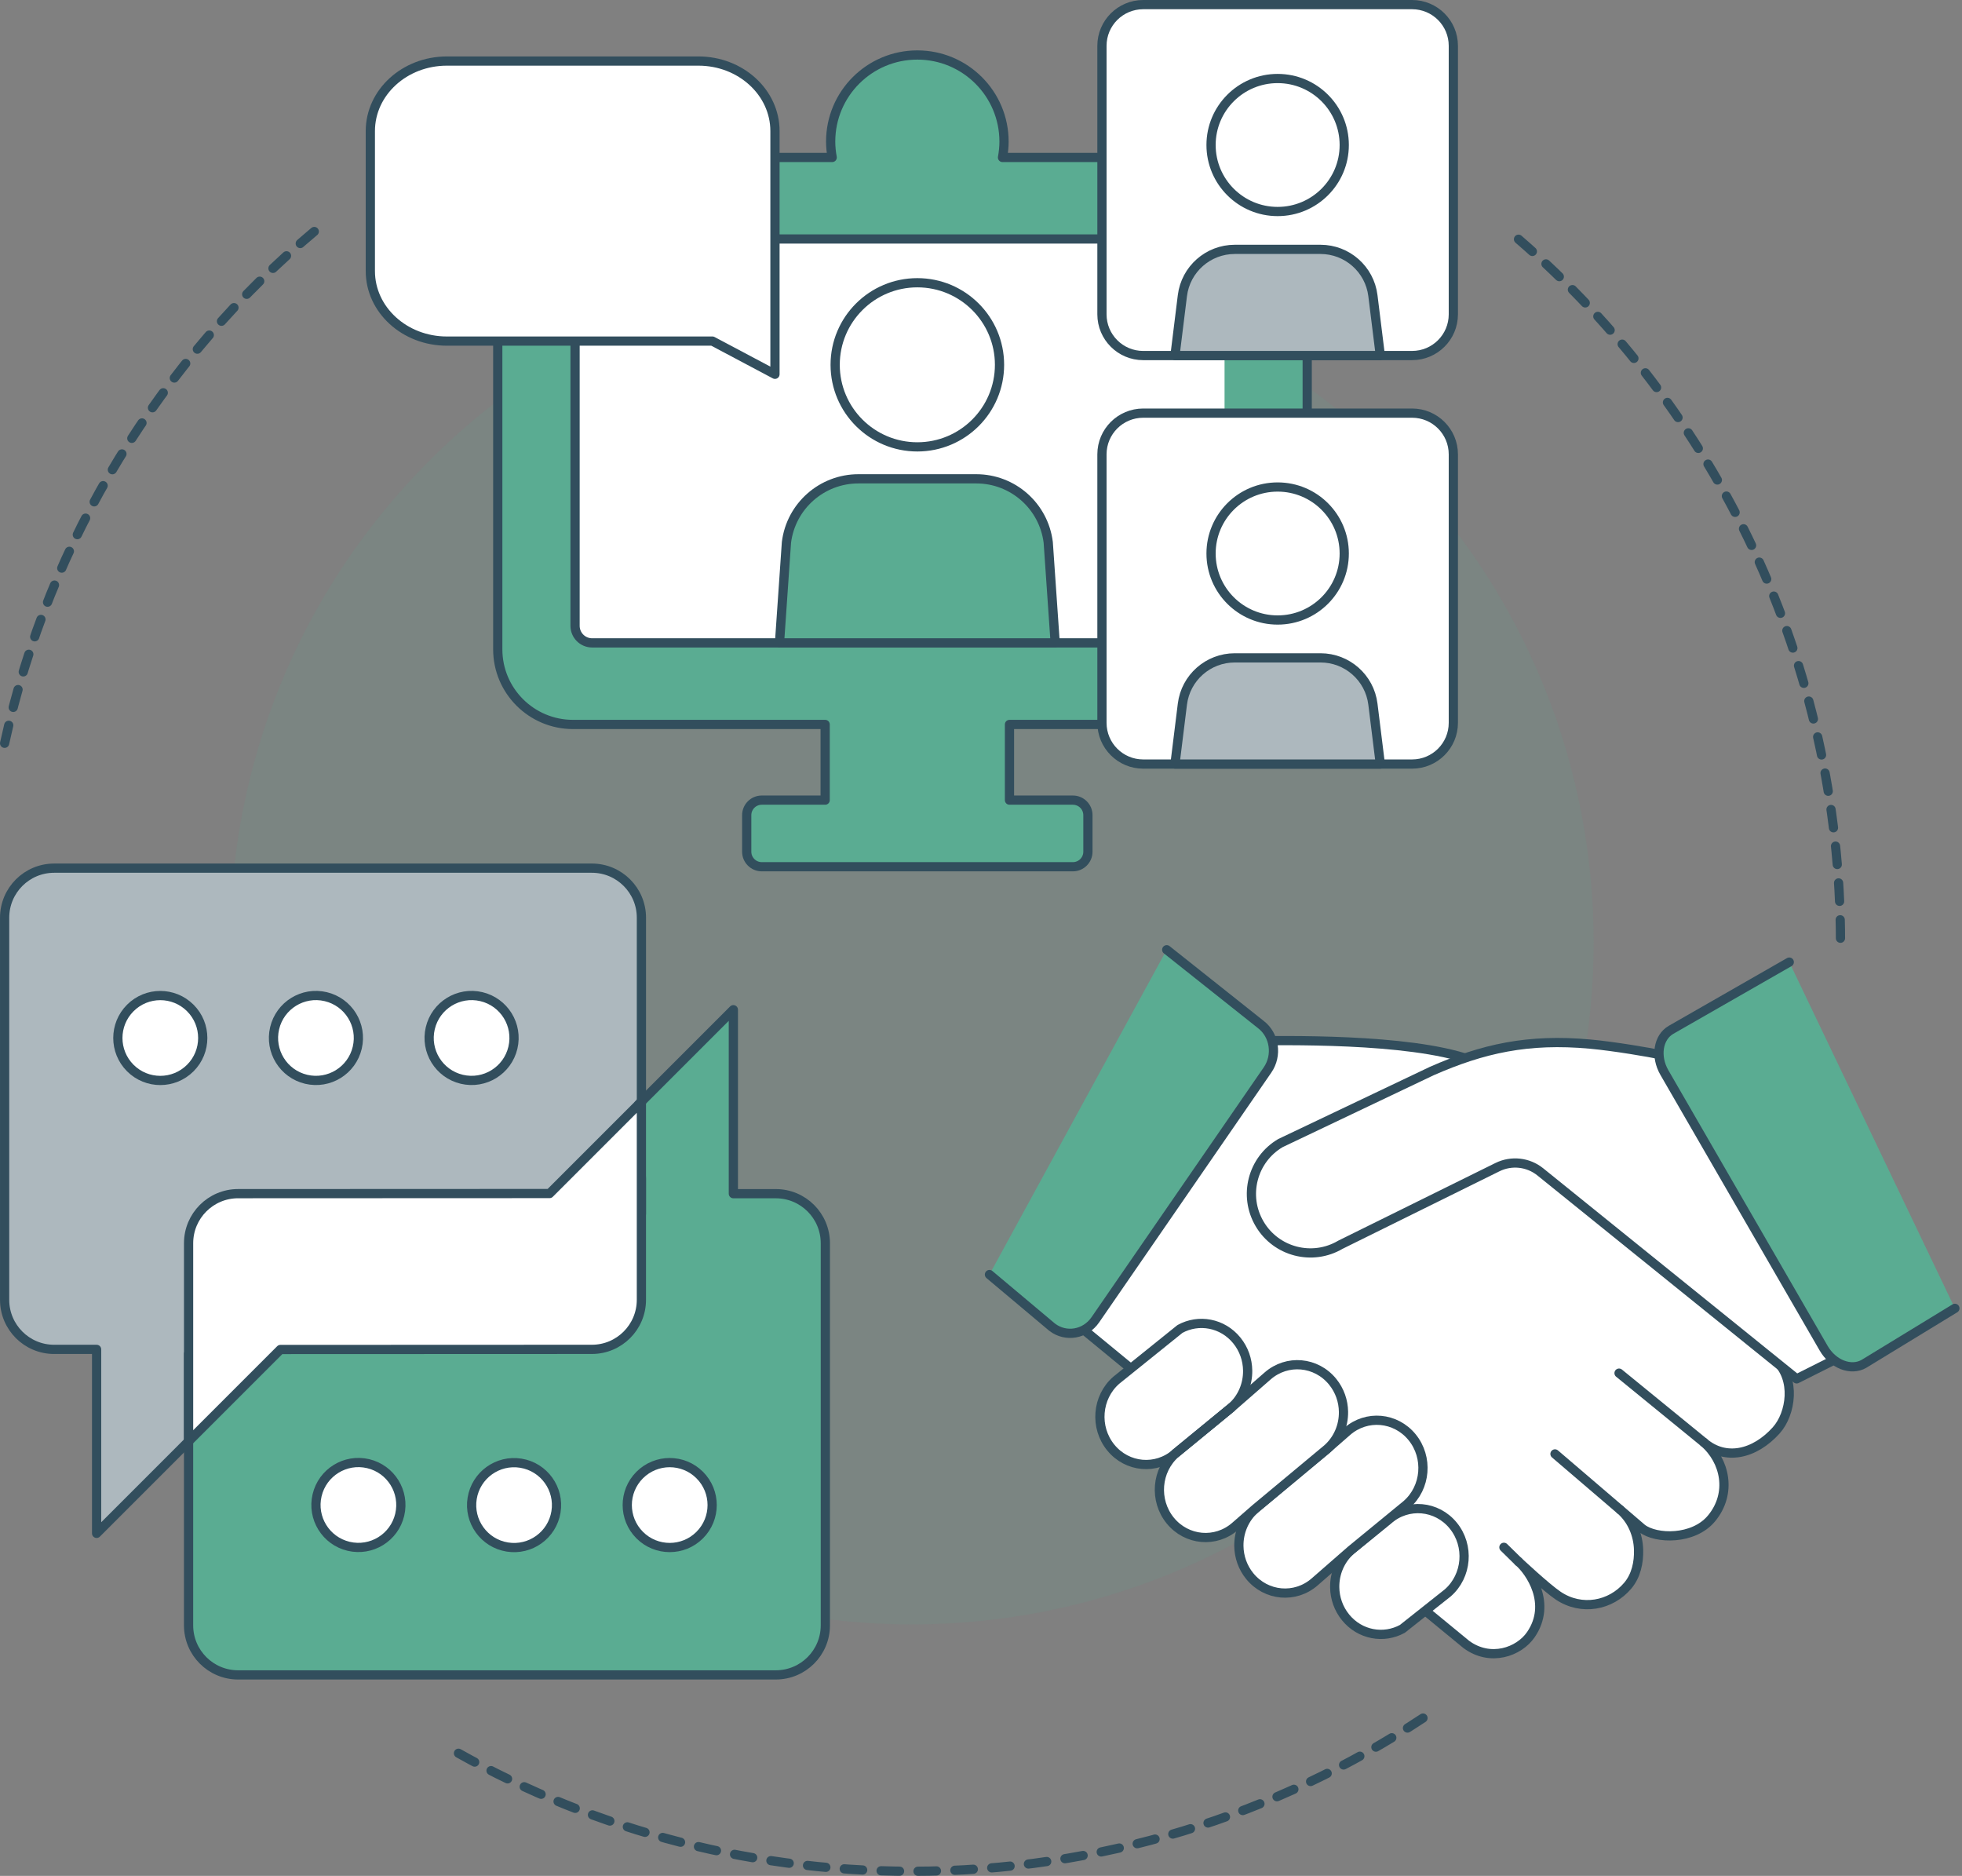 <svg width="454" height="434" viewBox="0 0 454 434" fill="none" xmlns="http://www.w3.org/2000/svg">
<rect x="0" y="0" width="454" height="434" fill="#808080" stroke="none"/>
<g clip-path="url(#clip0_642_8311)">
<path d="M1.067 171.963C11.391 124.711 37.266 83.27 73.053 53.273" stroke="#324E5D" stroke-width="2.134" stroke-linecap="round" stroke-linejoin="round" stroke-dasharray="4.27 4.27"/>
<path d="M329.278 397.481C295.352 419.889 254.7 432.933 211.001 432.933C171.59 432.933 134.662 422.325 102.908 403.807" stroke="#324E5D" stroke-width="2.134" stroke-linecap="round" stroke-linejoin="round" stroke-dasharray="4.27 4.27"/>
<path d="M351.38 55.346C397.007 94.75 425.884 153.026 425.884 218.046" stroke="#324E5D" stroke-width="2.134" stroke-linecap="round" stroke-linejoin="round" stroke-dasharray="4.27 4.27"/>
<path opacity="0.12" d="M322.563 329.608C384.178 267.993 384.178 168.096 322.563 106.482C260.948 44.867 161.052 44.867 99.437 106.482C37.822 168.096 37.822 267.993 99.437 329.608C161.052 391.222 260.948 391.222 322.563 329.608Z" fill="#5AAC92"/>
<path d="M43.639 333.468L22.355 354.752V312.187H12.532C6.202 312.187 1.07 307.055 1.07 300.725V212.316C1.07 205.986 6.202 200.854 12.532 200.854H136.959C143.289 200.854 148.421 205.986 148.421 212.316V280.849" fill="#ADB8BE"/>
<path d="M43.639 333.468L22.355 354.752V312.187H12.532C6.202 312.187 1.07 307.055 1.07 300.725V212.316C1.07 205.986 6.202 200.854 12.532 200.854H136.959C143.289 200.854 148.421 205.986 148.421 212.316V280.849" stroke="#324E5D" stroke-width="2.134" stroke-linecap="round" stroke-linejoin="round"/>
<path d="M148.417 280.849V272.713L147.756 255.543L169.698 233.601V276.166H179.52C185.85 276.166 190.982 281.297 190.982 287.628V376.036C190.982 382.367 185.85 387.498 179.52 387.498H55.097C48.767 387.498 43.635 382.367 43.635 376.036V313.211" fill="#5AAC92"/>
<path d="M148.417 280.849V272.713L147.756 255.543L169.698 233.601V276.166H179.52C185.85 276.166 190.982 281.297 190.982 287.628V376.036C190.982 382.367 185.85 387.498 179.52 387.498H55.097C48.767 387.498 43.635 382.367 43.635 376.036V313.211" stroke="#324E5D" stroke-width="2.134" stroke-linecap="round" stroke-linejoin="round"/>
<path d="M43.639 302.361V287.62C43.639 281.294 48.767 276.162 55.093 276.159L127.165 276.13L147.756 255.539L148.417 254.878V300.722C148.417 307.048 143.289 312.18 136.962 312.184L64.891 312.212L43.639 333.464V302.358" fill="white"/>
<path d="M43.639 302.361V287.62C43.639 281.294 48.767 276.162 55.093 276.159L127.165 276.13L147.756 255.539L148.417 254.878V300.722C148.417 307.048 143.289 312.18 136.962 312.184L64.891 312.212L43.639 333.464V302.358" stroke="#324E5D" stroke-width="2.134" stroke-linecap="round" stroke-linejoin="round"/>
<path d="M44.039 247.094C47.874 243.258 47.874 237.038 44.039 233.203C40.203 229.367 33.983 229.367 30.148 233.203C26.312 237.038 26.312 243.258 30.148 247.094C33.983 250.929 40.203 250.929 44.039 247.094Z" fill="white" stroke="#324E5D" stroke-width="2.134" stroke-linecap="round" stroke-linejoin="round"/>
<path d="M82.667 242.396C83.913 237.117 80.644 231.826 75.364 230.58C70.084 229.334 64.794 232.604 63.548 237.884C62.302 243.163 65.572 248.454 70.851 249.7C76.131 250.946 81.421 247.676 82.667 242.396Z" fill="white" stroke="#324E5D" stroke-width="2.134" stroke-linecap="round" stroke-linejoin="round"/>
<path d="M118.683 242.396C119.93 237.116 116.66 231.826 111.38 230.58C106.1 229.333 100.81 232.603 99.564 237.883C98.318 243.163 101.588 248.453 106.867 249.699C112.147 250.945 117.437 247.675 118.683 242.396Z" fill="white" stroke="#324E5D" stroke-width="2.134" stroke-linecap="round" stroke-linejoin="round"/>
<path d="M92.494 350.444C93.74 345.164 90.47 339.874 85.191 338.628C79.911 337.382 74.621 340.652 73.374 345.932C72.128 351.211 75.398 356.502 80.678 357.748C85.958 358.994 91.248 355.724 92.494 350.444Z" fill="white" stroke="#324E5D" stroke-width="2.134" stroke-linecap="round" stroke-linejoin="round"/>
<path d="M128.65 349.791C129.519 344.436 125.883 339.39 120.528 338.521C115.173 337.652 110.128 341.288 109.259 346.643C108.39 351.998 112.026 357.043 117.381 357.912C122.735 358.781 127.781 355.145 128.65 349.791Z" fill="white" stroke="#324E5D" stroke-width="2.134" stroke-linecap="round" stroke-linejoin="round"/>
<path d="M161.913 355.151C165.749 351.315 165.749 345.096 161.913 341.26C158.077 337.424 151.858 337.424 148.022 341.26C144.186 345.096 144.186 351.315 148.022 355.151C151.858 358.987 158.077 358.987 161.913 355.151Z" fill="white" stroke="#324E5D" stroke-width="2.134" stroke-linecap="round" stroke-linejoin="round"/>
<path d="M302.482 152.326V36.431H231.975C232.196 35.236 232.327 34.012 232.327 32.753C232.327 21.693 223.348 12.724 212.27 12.724C201.192 12.724 192.213 21.69 192.213 32.753C192.213 34.012 192.344 35.236 192.565 36.431H115.18V150.231C115.18 159.822 122.976 167.607 132.592 167.607H190.939V185.115H176.27C174.346 185.115 172.788 186.672 172.788 188.596V197.049C172.788 198.959 174.346 200.527 176.27 200.527H248.259C250.187 200.527 251.741 198.959 251.741 197.049V188.593C251.741 186.672 250.183 185.115 248.263 185.115H233.59V167.607H287.204C295.639 167.607 302.482 160.768 302.482 152.329V152.326Z" fill="#5AAC92" stroke="#324E5D" stroke-width="2.134" stroke-linecap="round" stroke-linejoin="round"/>
<path d="M283.356 69.977V55.293H133.068V144.786C133.068 146.973 134.836 148.737 137.026 148.737H283.356V102.015" fill="white"/>
<path d="M283.356 69.977V55.293H133.068V144.786C133.068 146.973 134.836 148.737 137.026 148.737H283.356V102.015" stroke="#324E5D" stroke-width="2.134" stroke-linecap="round" stroke-linejoin="round"/>
<path d="M326.75 82.26H264.536C259.262 82.26 254.988 77.993 254.988 72.726V10.601C254.988 5.334 259.262 1.067 264.536 1.067H326.75C332.024 1.067 336.298 5.334 336.298 10.601V72.722C336.298 77.989 332.024 82.257 326.75 82.257V82.26Z" fill="white" stroke="#324E5D" stroke-width="2.134" stroke-linecap="round" stroke-linejoin="round"/>
<path d="M271.884 82.26L273.601 68.398C274.359 62.285 279.558 57.693 285.728 57.693H305.558C311.725 57.693 316.927 62.285 317.685 68.398L319.403 82.26H271.884Z" fill="#ADB8BE" stroke="#324E5D" stroke-width="2.134" stroke-linecap="round" stroke-linejoin="round"/>
<path d="M295.643 48.934C304.154 48.934 311.053 42.046 311.053 33.55C311.053 25.053 304.154 18.165 295.643 18.165C287.133 18.165 280.234 25.053 280.234 33.55C280.234 42.046 287.133 48.934 295.643 48.934Z" fill="white" stroke="#324E5D" stroke-width="2.134" stroke-linecap="round" stroke-linejoin="round"/>
<path d="M326.75 176.768H264.536C259.262 176.768 254.988 172.5 254.988 167.234V105.113C254.988 99.846 259.262 95.578 264.536 95.578H326.75C332.024 95.578 336.298 99.846 336.298 105.113V167.234C336.298 172.5 332.024 176.768 326.75 176.768Z" fill="white" stroke="#324E5D" stroke-width="2.134" stroke-linecap="round" stroke-linejoin="round"/>
<path d="M271.884 176.768L273.601 162.906C274.359 156.792 279.558 152.201 285.728 152.201H305.558C311.725 152.201 316.927 156.792 317.685 162.906L319.403 176.768H271.884Z" fill="#ADB8BE" stroke="#324E5D" stroke-width="2.134" stroke-linecap="round" stroke-linejoin="round"/>
<path d="M295.643 143.442C304.154 143.442 311.053 136.554 311.053 128.058C311.053 119.561 304.154 112.673 295.643 112.673C287.133 112.673 280.234 119.561 280.234 128.058C280.234 136.554 287.133 143.442 295.643 143.442Z" fill="white" stroke="#324E5D" stroke-width="2.134" stroke-linecap="round" stroke-linejoin="round"/>
<path d="M180.374 148.737L181.981 125.487C183.027 117.076 190.178 110.778 198.646 110.778H225.894C234.376 110.778 241.513 117.076 242.559 125.487L244.166 148.737H180.37H180.374Z" fill="#5AAC92" stroke="#324E5D" stroke-width="2.134" stroke-linecap="round" stroke-linejoin="round"/>
<path d="M212.27 103.388C222.772 103.388 231.285 94.887 231.285 84.401C231.285 73.915 222.772 65.414 212.27 65.414C201.768 65.414 193.254 73.915 193.254 84.401C193.254 94.887 201.768 103.388 212.27 103.388Z" fill="white" stroke="#324E5D" stroke-width="2.134" stroke-linecap="round" stroke-linejoin="round"/>
<path d="M103.402 78.91H164.847L179.325 86.595V30.324C179.325 21.38 171.398 14.126 161.618 14.126H103.402C93.622 14.126 85.695 21.377 85.695 30.324V62.715C85.695 71.659 93.622 78.914 103.402 78.914V78.91Z" fill="white" stroke="#324E5D" stroke-width="2.134" stroke-linecap="round" stroke-linejoin="round"/>
<path d="M411.058 330.872C405.941 336.583 399.198 337.931 394.28 333.71C399.202 337.931 400.852 345.502 396.029 351.306C391.869 356.32 383.199 356.111 379.959 353.614L374.895 349.268C377.608 351.598 379.066 355.037 379.162 358.579C379.24 361.459 378.607 364.55 376.644 366.865C372.736 371.484 365.965 372.775 360.573 369.173C357.828 367.338 351.381 361.288 351.381 361.288C354.094 363.618 359.13 371.015 354.254 378.159C351.487 382.214 344.848 384.536 339.314 380.464L239.379 298.286C240.329 297.838 241.19 297.13 241.879 296.177L278.957 244.622C281.126 241.606 283.36 239.44 283.36 239.44C285.045 239.152 287.826 240.809 292.432 240.77C305.505 240.66 334.545 240.781 344.826 247.335C348.279 249.536 402.495 307.717 402.495 307.717L410.76 314.584C415.735 318.99 414.38 327.152 411.055 330.865L411.058 330.872Z" fill="white" stroke="#324E5D" stroke-width="2.134" stroke-linecap="round" stroke-linejoin="round"/>
<path d="M394.28 333.71L374.639 317.682" stroke="#324E5D" stroke-width="2.134" stroke-linecap="round" stroke-linejoin="round"/>
<path d="M374.891 349.272L359.816 336.373" stroke="#324E5D" stroke-width="2.134" stroke-linecap="round" stroke-linejoin="round"/>
<path d="M351.381 361.296L347.999 357.978" stroke="#324E5D" stroke-width="2.134" stroke-linecap="round" stroke-linejoin="round"/>
<path d="M269.974 219.728L291.749 237.025C294.936 239.454 295.633 244.163 293.303 247.541L253.459 305.338C251.129 308.716 246.659 309.488 243.469 307.059L228.956 294.875" fill="#5AAC92"/>
<path d="M269.974 219.728L291.749 237.025C294.936 239.454 295.633 244.163 293.303 247.541L253.459 305.338C251.129 308.716 246.659 309.488 243.469 307.059L228.956 294.875" stroke="#324E5D" stroke-width="2.134" stroke-linecap="round" stroke-linejoin="round"/>
<path d="M383.967 243.985C381.996 243.505 373.436 242.061 367.956 241.56C353.557 240.24 343.098 242.612 331.312 247.79L296.283 264.462C289.793 268.292 287.638 276.656 291.468 283.147L291.475 283.161C295.305 289.651 303.67 291.806 310.163 287.98L346.501 270.028C349.741 268.427 353.617 268.854 356.43 271.126L415.738 319.008L429.583 312.052" fill="white"/>
<path d="M383.967 243.985C381.996 243.505 373.436 242.061 367.956 241.56C353.557 240.24 343.098 242.612 331.312 247.79L296.283 264.462C289.793 268.292 287.638 276.656 291.468 283.147L291.475 283.161C295.305 289.651 303.67 291.806 310.163 287.98L346.501 270.028C349.741 268.427 353.617 268.854 356.43 271.126L415.738 319.008L429.583 312.052" stroke="#324E5D" stroke-width="2.134" stroke-linecap="round" stroke-linejoin="round"/>
<path d="M321.245 351.626C325.747 347.693 332.476 348.29 336.277 352.956C340.075 357.622 339.506 364.589 335.008 368.522L324.51 376.844C320.171 379.23 314.662 378.245 311.366 374.194C309.712 372.164 308.88 369.696 308.848 367.231C308.802 364.038 310.093 360.848 312.635 358.628L321.249 351.626H321.245Z" fill="white" stroke="#324E5D" stroke-width="2.134" stroke-linecap="round" stroke-linejoin="round"/>
<path d="M284.918 325.676C287.464 323.457 288.751 320.267 288.705 317.073C288.67 314.609 287.841 312.141 286.187 310.11C282.887 306.056 277.378 305.078 273.04 307.464L258.299 319.328C253.797 323.261 253.228 330.228 257.029 334.897C260.828 339.563 267.563 340.157 272.062 336.227L284.918 325.676Z" fill="white" stroke="#324E5D" stroke-width="2.134" stroke-linecap="round" stroke-linejoin="round"/>
<path d="M307.088 335.228L311.721 331.181C316.227 327.251 322.956 327.849 326.757 332.511C330.555 337.181 329.986 344.147 325.488 348.081L312.632 358.628L304.218 365.972C299.716 369.902 292.987 369.308 289.185 364.642C287.532 362.611 286.703 360.143 286.671 357.682C286.625 354.485 287.916 351.295 290.455 349.076L307.088 335.232V335.228Z" fill="white" stroke="#324E5D" stroke-width="2.134" stroke-linecap="round" stroke-linejoin="round"/>
<path d="M284.918 325.676L293.329 318.332C297.834 314.403 304.563 315 308.361 319.662C310.015 321.693 310.847 324.161 310.879 326.626C310.925 329.819 309.634 333.009 307.091 335.228L290.459 349.073L285.825 353.12C281.323 357.049 274.594 356.452 270.792 351.79C266.994 347.12 267.563 340.154 272.062 336.224L284.918 325.672V325.676Z" fill="white" stroke="#324E5D" stroke-width="2.134" stroke-linecap="round" stroke-linejoin="round"/>
<path d="M284.918 325.676L272.058 336.227" stroke="#324E5D" stroke-width="2.134" stroke-linecap="round" stroke-linejoin="round"/>
<path d="M452.354 302.692L431.322 315.526C428.32 317.262 424.142 315.644 421.987 311.917L385.137 248.149C382.981 244.422 383.668 239.995 386.669 238.259L414.031 222.59" fill="#5AAC92"/>
<path d="M452.354 302.692L431.322 315.526C428.32 317.262 424.142 315.644 421.987 311.917L385.137 248.149C382.981 244.422 383.668 239.995 386.669 238.259L414.031 222.59" stroke="#324E5D" stroke-width="2.134" stroke-linecap="round" stroke-linejoin="round"/>
</g>
<defs>
<clipPath id="clip0_642_8311">
<rect width="453.421" height="434" fill="white"/>
</clipPath>
</defs>
</svg>
